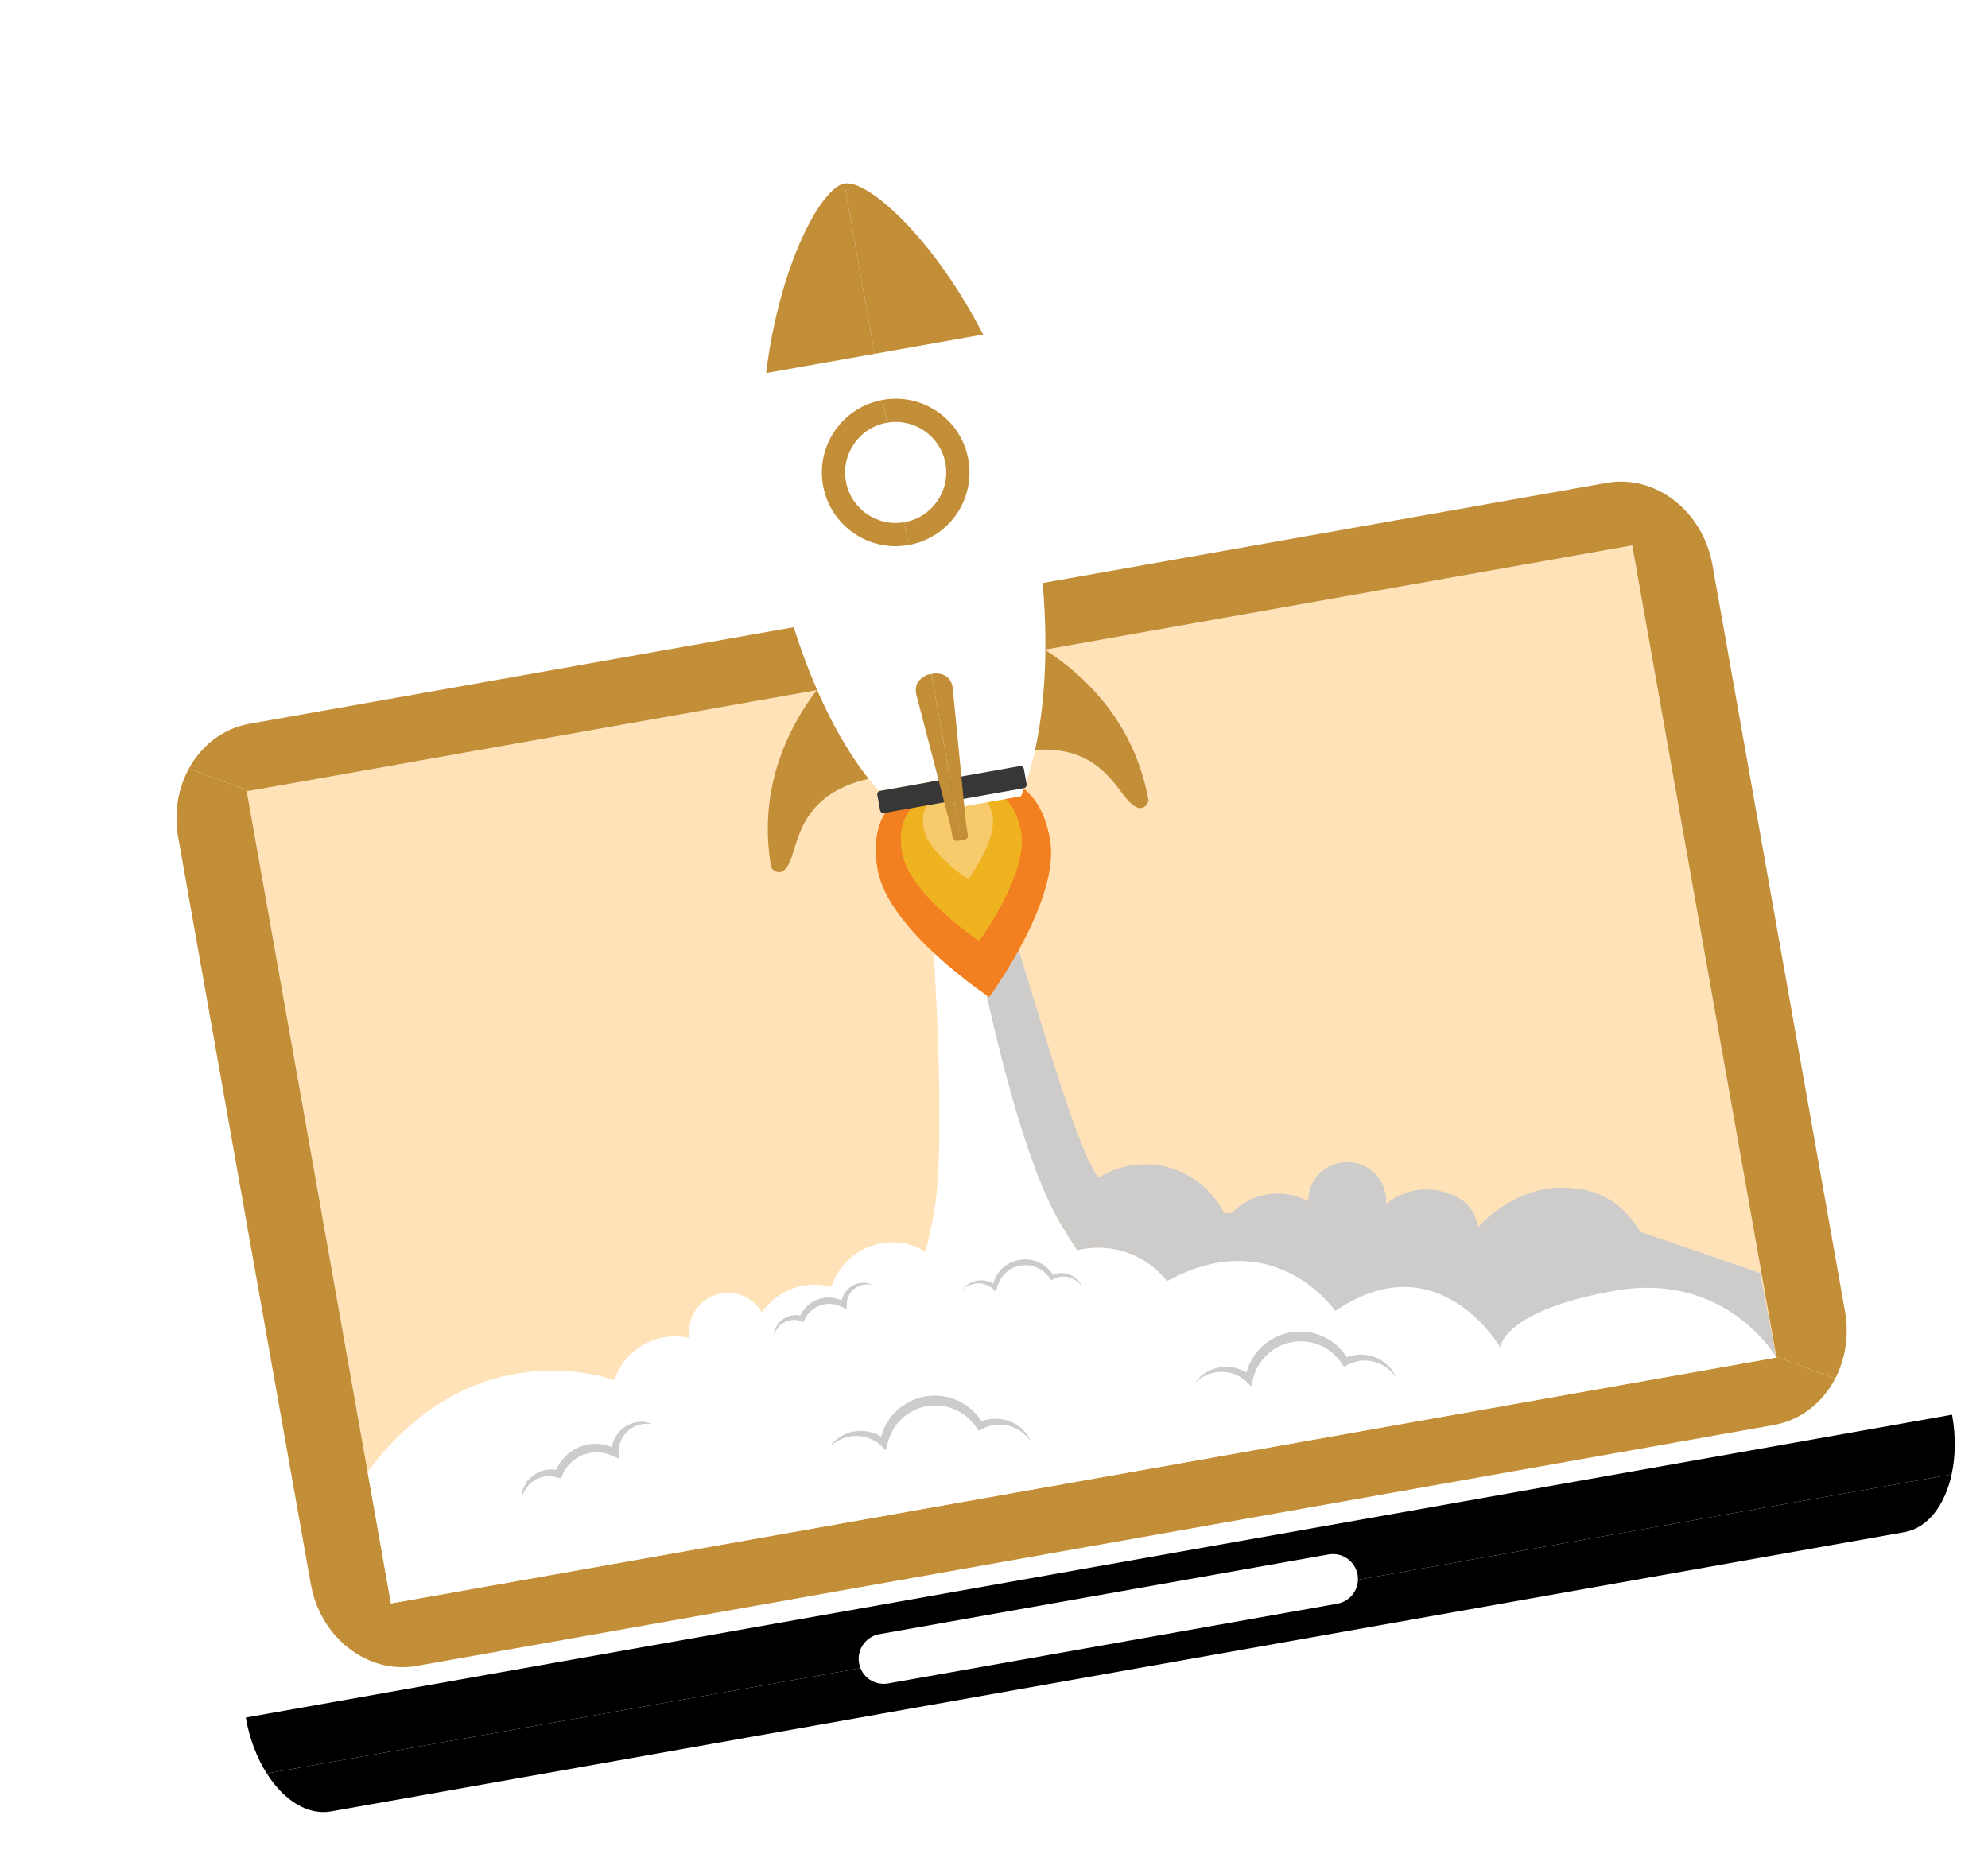 <svg width="260" height="242" viewBox="0 0 260 242" fill="none" xmlns="http://www.w3.org/2000/svg">
<g clip-path="url(#clip0)" filter="url(#filter0_d)">
<path d="M255.316 181.145C255.311 181.118 255.303 181.089 255.298 181.062L32.147 220.681C32.151 220.708 32.156 220.737 32.161 220.765C32.651 223.524 33.622 226.002 34.889 227.998L255.243 188.875C255.747 186.565 255.806 183.905 255.316 181.145Z" fill="black"/>
<path d="M34.889 227.998C37.106 231.489 40.231 233.504 43.283 232.962L249.067 196.427C252.118 195.885 254.362 192.917 255.243 188.875L34.889 227.998Z" fill="black"/>
<path d="M32.27 99.516L39.159 138.321L44.286 167.2L51.131 205.751L232.334 173.58L228.302 150.865L225.69 136.154L213.473 67.344L32.27 99.516Z" fill="#FFE2B7"/>
<path d="M112.35 213.57C112.666 215.351 114.367 216.535 116.15 216.219L174.893 205.789C176.678 205.472 177.867 203.775 177.551 201.994C177.235 200.214 175.533 199.026 173.748 199.343L115.005 209.772C113.223 210.089 112.034 211.791 112.35 213.57Z" fill="white"/>
<path d="M118.884 79.725C119.2 81.506 120.901 82.693 122.687 82.376C124.466 82.06 125.656 80.359 125.34 78.579C125.024 76.799 123.322 75.612 121.542 75.928C119.757 76.246 118.568 77.945 118.884 79.725Z" fill="#BEBBBB"/>
<path d="M213.473 67.345L232.316 173.478L240.018 176.332C241.338 173.796 241.861 170.723 241.301 167.567L223.962 69.904C222.707 62.839 216.509 58.035 210.117 59.17L32.609 90.685C29.154 91.298 26.351 93.52 24.701 96.547L32.571 99.463L213.473 67.345Z" fill="#c28e37"/>
<path d="M232.316 173.478L232.334 173.58L51.131 205.751L32.27 99.516L32.57 99.463L24.701 96.547C23.296 99.123 22.726 102.282 23.303 105.531L40.642 203.194C41.896 210.254 48.094 215.061 54.489 213.926L231.997 182.41C235.531 181.783 238.384 179.469 240.017 176.333L232.316 173.478Z" fill="#c28e37"/>
<path d="M187.547 155.145L193.338 156.485C193.338 156.485 197.577 151.59 203.758 151.38C208.847 151.207 212.069 153.158 214.555 157.152L230.195 162.542L232.268 173.528L161.815 183.67L141.809 172.73L150.497 159.948L187.547 155.145Z" fill="#CDCCCB"/>
<path d="M138.829 156.325C139.477 157.398 140.159 158.483 140.876 159.569L140.884 159.567C141.021 159.534 141.16 159.502 141.299 159.473C141.455 159.44 141.612 159.409 141.77 159.383C141.971 159.35 142.172 159.323 142.371 159.301C142.438 159.294 142.504 159.29 142.571 159.284C142.705 159.271 142.837 159.258 142.97 159.251C143.05 159.246 143.129 159.246 143.21 159.242C143.328 159.238 143.446 159.232 143.565 159.232C143.649 159.231 143.734 159.234 143.819 159.235C143.931 159.236 144.043 159.238 144.154 159.243C144.242 159.247 144.328 159.254 144.416 159.259C144.523 159.267 144.631 159.274 144.738 159.284C144.826 159.292 144.914 159.303 145.002 159.314C145.107 159.327 145.211 159.339 145.315 159.354C145.403 159.368 145.491 159.383 145.58 159.399C145.681 159.416 145.783 159.433 145.884 159.454C145.972 159.471 146.06 159.491 146.149 159.511C146.247 159.533 146.346 159.556 146.444 159.581C146.532 159.603 146.62 159.626 146.708 159.651C146.804 159.678 146.9 159.705 146.996 159.735C147.082 159.762 147.169 159.79 147.255 159.819C147.35 159.85 147.443 159.883 147.537 159.917C147.623 159.947 147.707 159.979 147.791 160.012C147.885 160.048 147.977 160.086 148.069 160.125C148.152 160.16 148.234 160.195 148.316 160.231C148.408 160.272 148.499 160.315 148.589 160.358C148.669 160.396 148.749 160.435 148.828 160.475C148.919 160.521 149.008 160.568 149.097 160.617C149.174 160.658 149.25 160.699 149.325 160.743C149.416 160.794 149.505 160.848 149.594 160.902C149.666 160.946 149.738 160.989 149.809 161.034C149.9 161.092 149.989 161.153 150.079 161.214C150.145 161.259 150.211 161.302 150.276 161.348C150.37 161.415 150.461 161.484 150.553 161.553C150.6 161.588 150.648 161.621 150.694 161.657C150.706 161.667 150.718 161.677 150.731 161.686C150.799 161.741 150.866 161.797 150.933 161.852C151.005 161.91 151.076 161.969 151.147 162.029C151.211 162.085 151.274 162.143 151.338 162.2C151.408 162.263 151.479 162.326 151.547 162.392C151.609 162.45 151.668 162.509 151.729 162.569C151.796 162.636 151.864 162.703 151.93 162.772C151.988 162.833 152.045 162.895 152.102 162.957C152.167 163.028 152.232 163.099 152.296 163.171C152.35 163.235 152.404 163.299 152.458 163.363C152.521 163.437 152.582 163.512 152.642 163.588C152.671 163.624 152.698 163.66 152.726 163.696L193.338 156.486C193.338 156.486 193.056 154.707 191.63 153.299C191.574 153.258 191.512 153.211 191.468 153.18C191.428 153.152 191.393 153.124 191.353 153.096C191.239 153.016 191.125 152.942 191.007 152.869C190.992 152.859 190.978 152.849 190.962 152.839C190.827 152.756 190.69 152.677 190.551 152.602C190.523 152.587 190.493 152.574 190.465 152.558C190.356 152.501 190.245 152.445 190.134 152.393C190.084 152.369 190.034 152.348 189.983 152.326C189.892 152.286 189.8 152.245 189.708 152.207C189.649 152.184 189.59 152.162 189.53 152.14C189.444 152.107 189.359 152.075 189.272 152.046C189.208 152.025 189.144 152.005 189.08 151.984C188.997 151.958 188.912 151.933 188.828 151.909C188.762 151.891 188.694 151.874 188.627 151.857C188.545 151.836 188.462 151.816 188.378 151.797C188.309 151.782 188.24 151.768 188.17 151.754C188.088 151.738 188.005 151.723 187.922 151.709C187.851 151.698 187.781 151.687 187.71 151.677C187.627 151.666 187.545 151.657 187.461 151.648C187.39 151.64 187.319 151.632 187.247 151.627C187.163 151.62 187.078 151.615 186.994 151.611C186.901 151.612 186.813 151.609 186.729 151.601C186.659 151.6 186.59 151.6 186.52 151.6C186.452 151.601 186.385 151.6 186.317 151.602C186.223 151.605 186.128 151.611 186.034 151.618C185.973 151.621 185.912 151.623 185.851 151.629C185.73 151.639 185.61 151.654 185.489 151.67C185.455 151.674 185.42 151.677 185.386 151.681C185.232 151.704 185.079 151.73 184.926 151.761C184.76 151.794 184.595 151.832 184.43 151.876C183.583 152.102 182.758 152.465 181.984 152.973C181.734 153.138 181.497 153.314 181.27 153.5C181.353 152.413 181.095 151.291 180.448 150.31C180.359 150.175 180.263 150.046 180.164 149.922C180.133 149.884 180.1 149.848 180.068 149.81C179.996 149.726 179.923 149.644 179.847 149.566C179.808 149.526 179.77 149.487 179.73 149.449C179.655 149.376 179.577 149.306 179.497 149.238C179.457 149.204 179.418 149.17 179.378 149.137C179.278 149.057 179.176 148.982 179.072 148.911C179.051 148.897 179.032 148.881 179.011 148.866C178.885 148.783 178.757 148.708 178.626 148.637C178.585 148.615 178.544 148.595 178.503 148.575C178.409 148.527 178.315 148.482 178.218 148.44C178.168 148.419 178.118 148.398 178.068 148.378C177.974 148.341 177.879 148.307 177.784 148.276C177.736 148.26 177.687 148.243 177.639 148.229C177.517 148.193 177.392 148.161 177.268 148.134C177.247 148.13 177.227 148.123 177.206 148.119C177.061 148.09 176.915 148.068 176.768 148.051C176.722 148.046 176.676 148.043 176.631 148.039C176.526 148.03 176.421 148.023 176.316 148.02C176.263 148.019 176.211 148.018 176.158 148.019C176.054 148.019 175.95 148.023 175.847 148.03C175.799 148.033 175.751 148.035 175.703 148.039C175.563 148.053 175.423 148.071 175.284 148.096C175.274 148.098 175.264 148.098 175.254 148.1C175.105 148.128 174.958 148.164 174.811 148.205C174.766 148.217 174.722 148.232 174.678 148.246C174.574 148.278 174.471 148.313 174.368 148.352C174.318 148.371 174.269 148.391 174.219 148.412C174.119 148.454 174.019 148.5 173.92 148.549C173.876 148.571 173.832 148.592 173.789 148.615C173.649 148.689 173.512 148.769 173.376 148.857C173.363 148.866 173.351 148.876 173.338 148.884C173.241 148.949 173.147 149.017 173.056 149.088C173.025 149.112 172.995 149.137 172.964 149.162C172.894 149.219 172.825 149.278 172.758 149.339C172.729 149.365 172.698 149.392 172.669 149.419C172.598 149.487 172.529 149.556 172.463 149.626C172.444 149.647 172.423 149.667 172.404 149.688C172.321 149.779 172.243 149.872 172.167 149.967C172.147 149.994 172.127 150.021 172.107 150.049C172.051 150.123 171.996 150.199 171.944 150.277C171.921 150.311 171.9 150.346 171.877 150.38C171.828 150.457 171.783 150.535 171.737 150.613C171.721 150.644 171.703 150.673 171.687 150.704C171.628 150.813 171.573 150.924 171.523 151.036C171.518 151.048 171.513 151.059 171.509 151.07C171.464 151.172 171.424 151.276 171.385 151.38C171.373 151.414 171.363 151.448 171.351 151.482C171.322 151.569 171.294 151.656 171.27 151.745C171.26 151.778 171.251 151.812 171.242 151.845C171.213 151.962 171.186 152.08 171.163 152.199C171.163 152.2 171.163 152.202 171.162 152.203C171.14 152.326 171.123 152.45 171.109 152.575C171.106 152.605 171.104 152.636 171.101 152.666C171.093 152.762 171.087 152.858 171.084 152.953C171.082 153.016 171.079 153.079 171.079 153.142C168.46 151.727 165.166 151.759 162.505 153.511C161.983 153.855 161.514 154.248 161.096 154.679L160.096 154.719C159.887 154.295 159.652 153.877 159.384 153.472C159.284 153.321 159.181 153.173 159.076 153.028C159.043 152.983 159.009 152.94 158.976 152.895C158.901 152.796 158.826 152.697 158.749 152.601C158.709 152.552 158.669 152.503 158.628 152.455C158.553 152.363 158.477 152.274 158.398 152.186C158.358 152.14 158.318 152.094 158.277 152.049C158.19 151.954 158.102 151.862 158.014 151.771C157.98 151.737 157.948 151.702 157.914 151.668C157.79 151.544 157.664 151.422 157.535 151.305C157.524 151.295 157.514 151.287 157.503 151.277C157.385 151.17 157.265 151.067 157.144 150.965C157.102 150.931 157.06 150.898 157.019 150.864C156.939 150.8 156.859 150.737 156.777 150.675C156.576 150.52 156.37 150.372 156.16 150.232C156.121 150.206 156.08 150.182 156.04 150.156C155.85 150.033 155.656 149.915 155.459 149.804C155.419 149.782 155.379 149.757 155.338 149.735C155.119 149.614 154.895 149.502 154.669 149.397C154.617 149.372 154.563 149.349 154.51 149.325C154.287 149.225 154.062 149.13 153.834 149.044C153.821 149.039 153.808 149.033 153.795 149.029C153.557 148.941 153.315 148.863 153.072 148.791C153.017 148.775 152.961 148.758 152.905 148.743C152.664 148.675 152.42 148.613 152.175 148.562C152.14 148.554 152.105 148.548 152.071 148.541C151.845 148.495 151.619 148.457 151.39 148.425C151.341 148.418 151.293 148.41 151.244 148.404C150.995 148.372 150.746 148.349 150.496 148.334C150.444 148.33 150.393 148.329 150.342 148.326C150.106 148.314 149.869 148.309 149.631 148.312C149.605 148.313 149.579 148.312 149.552 148.312C149.298 148.317 149.042 148.333 148.787 148.355C148.731 148.36 148.676 148.365 148.62 148.371C148.364 148.397 148.108 148.43 147.853 148.473C147.835 148.476 147.817 148.481 147.8 148.484C147.557 148.526 147.315 148.578 147.074 148.637C147.023 148.649 146.972 148.661 146.921 148.674C146.672 148.739 146.424 148.811 146.177 148.892C146.133 148.907 146.09 148.923 146.046 148.938C145.821 149.015 145.597 149.1 145.375 149.193C145.338 149.208 145.302 149.222 145.266 149.237C145.025 149.341 144.786 149.454 144.55 149.575C144.498 149.602 144.447 149.629 144.395 149.657C144.155 149.785 143.916 149.918 143.683 150.065C140.688 146.432 134.672 124.366 132.248 117.212L126.201 119.258C126.6 120.535 132.463 145.776 138.829 156.325Z" fill="#CDCCCB"/>
<path d="M152.642 163.587C152.582 163.511 152.52 163.436 152.458 163.361C152.404 163.297 152.35 163.233 152.295 163.17C152.232 163.098 152.167 163.027 152.102 162.956C152.045 162.894 151.988 162.831 151.929 162.771C151.864 162.702 151.796 162.635 151.728 162.568C151.668 162.508 151.609 162.449 151.547 162.391C151.478 162.325 151.408 162.263 151.338 162.199C151.274 162.142 151.211 162.084 151.146 162.028C151.076 161.968 151.005 161.909 150.933 161.851C150.865 161.796 150.798 161.739 150.73 161.685C150.671 161.64 150.612 161.596 150.553 161.551C150.461 161.483 150.369 161.414 150.276 161.347C150.211 161.301 150.145 161.257 150.078 161.213C149.988 161.152 149.9 161.091 149.808 161.033C149.737 160.988 149.666 160.944 149.594 160.901C149.505 160.847 149.416 160.793 149.325 160.742C149.25 160.699 149.174 160.658 149.097 160.616C149.008 160.567 148.918 160.52 148.828 160.473C148.749 160.433 148.669 160.395 148.589 160.357C148.499 160.313 148.408 160.271 148.316 160.23C148.234 160.193 148.152 160.158 148.069 160.124C147.977 160.085 147.885 160.048 147.791 160.011C147.707 159.979 147.622 159.947 147.537 159.916C147.443 159.882 147.35 159.849 147.255 159.818C147.168 159.789 147.082 159.761 146.995 159.734C146.9 159.705 146.804 159.677 146.707 159.65C146.62 159.626 146.532 159.602 146.444 159.58C146.346 159.555 146.247 159.532 146.148 159.51C146.061 159.49 145.972 159.47 145.883 159.453C145.783 159.432 145.681 159.415 145.58 159.397C145.491 159.382 145.403 159.367 145.314 159.353C145.211 159.338 145.106 159.326 145.002 159.313C144.914 159.303 144.826 159.291 144.738 159.282C144.631 159.272 144.523 159.266 144.415 159.258C144.328 159.253 144.241 159.245 144.154 159.242C144.043 159.237 143.93 159.236 143.819 159.234C143.734 159.233 143.649 159.23 143.564 159.231C143.446 159.232 143.328 159.237 143.209 159.241C143.129 159.244 143.05 159.245 142.969 159.249C142.838 159.257 142.704 159.27 142.571 159.283C142.504 159.289 142.438 159.293 142.371 159.3C142.171 159.322 141.971 159.349 141.77 159.382C141.612 159.408 141.454 159.44 141.299 159.471C141.159 159.501 141.021 159.533 140.884 159.566L140.876 159.568C140.159 158.482 139.477 157.398 138.829 156.323C132.463 145.775 127.701 119.419 127.303 118.141L132.877 116.961L122.026 119.258C122.026 119.258 123.799 145.106 122.204 154.297C121.887 156.129 121.504 157.966 121.039 159.74C117.462 157.561 112.738 158.365 110.106 161.748C109.483 162.549 109.03 163.427 108.739 164.339C105.581 163.477 102.074 164.524 99.939 167.267C99.835 167.401 99.737 167.538 99.642 167.676C99.322 167.117 98.89 166.609 98.35 166.189C96.123 164.461 92.915 164.863 91.183 167.088C90.276 168.253 89.96 169.688 90.18 171.038C87.099 170.314 83.739 171.378 81.668 174.039C81.065 174.814 80.62 175.664 80.329 176.547L152.725 163.693C152.698 163.659 152.67 163.623 152.642 163.587Z" fill="white"/>
<path d="M114.086 164.078C113.975 164.063 113.866 164.036 113.757 164.027C113.646 164.021 113.542 164.006 113.432 164.011L113.271 164.013L113.111 164.031C113.005 164.038 112.902 164.066 112.798 164.084C112.695 164.106 112.595 164.141 112.497 164.171C112.4 164.214 112.301 164.243 112.211 164.295C112.119 164.342 112.028 164.389 111.944 164.446C111.855 164.496 111.776 164.562 111.696 164.623C111.615 164.684 111.547 164.759 111.473 164.826C111.409 164.904 111.335 164.972 111.28 165.055C111.221 165.135 111.159 165.212 111.112 165.299C111.087 165.342 111.059 165.382 111.037 165.426L110.974 165.559C110.927 165.646 110.904 165.742 110.868 165.833L110.856 165.867L110.855 165.869C110.857 165.864 110.85 165.884 110.86 165.856L110.859 165.858L110.858 165.863L110.856 165.873L110.85 165.893L110.83 165.973C110.818 166.024 110.796 166.087 110.794 166.127C110.781 166.216 110.764 166.303 110.758 166.402C110.745 166.497 110.753 166.594 110.749 166.689L110.731 167.262L110.186 167.008C110.074 166.955 109.966 166.897 109.853 166.848L109.681 166.783L109.595 166.75L109.574 166.741L109.571 166.74C109.555 166.735 109.593 166.747 109.588 166.745L109.586 166.745L109.58 166.743L109.568 166.74L109.519 166.726L109.321 166.671L109.223 166.644L109.137 166.631C109.023 166.612 108.915 166.585 108.789 166.58L108.608 166.565C108.546 166.562 108.486 166.566 108.425 166.566C108.364 166.568 108.303 166.564 108.243 166.569L108.061 166.587C107.939 166.593 107.821 166.625 107.701 166.646C107.581 166.667 107.467 166.712 107.349 166.74C107.234 166.782 107.121 166.825 107.008 166.872C106.901 166.93 106.786 166.974 106.684 167.04C106.58 167.105 106.472 167.162 106.377 167.239L106.229 167.347C106.183 167.386 106.138 167.427 106.092 167.468C105.998 167.546 105.914 167.635 105.831 167.725C105.742 167.81 105.675 167.913 105.597 168.008C105.521 168.104 105.462 168.213 105.391 168.315C105.33 168.421 105.277 168.533 105.218 168.643L105.058 168.939L104.767 168.845C104.683 168.817 104.6 168.782 104.513 168.761C104.428 168.733 104.34 168.718 104.252 168.699C104.162 168.689 104.073 168.672 103.982 168.67C103.891 168.662 103.801 168.667 103.71 168.668C103.619 168.677 103.527 168.681 103.437 168.698C103.346 168.709 103.257 168.732 103.167 168.751C103.079 168.778 102.988 168.8 102.902 168.837C102.814 168.867 102.731 168.91 102.646 168.949C102.565 168.996 102.48 169.038 102.404 169.093C102.322 169.142 102.248 169.201 102.171 169.259C102.133 169.288 102.099 169.322 102.062 169.353L101.99 169.387L101.965 169.379L101.965 169.38C101.968 169.376 101.957 169.39 101.972 169.371L101.971 169.373L101.985 169.39L101.981 169.411L101.96 169.444L101.758 169.675C101.693 169.751 101.65 169.831 101.592 169.911C101.566 169.951 101.535 169.989 101.512 170.033L101.446 170.166C101.407 170.258 101.346 170.343 101.32 170.441L101.219 170.73C101.227 170.629 101.236 170.526 101.247 170.422C101.251 170.316 101.287 170.218 101.31 170.116L101.35 169.962C101.366 169.911 101.391 169.863 101.411 169.813C101.455 169.715 101.494 169.606 101.545 169.516L101.709 169.256L101.73 169.223L101.74 169.207L101.742 169.203L101.723 169.185L101.711 169.157L101.718 169.149L101.789 169.102C101.824 169.061 101.867 169.024 101.904 168.984C101.978 168.905 102.058 168.827 102.141 168.756C102.222 168.681 102.315 168.62 102.404 168.553C102.497 168.494 102.59 168.432 102.69 168.382C102.787 168.325 102.891 168.284 102.994 168.237C103.099 168.2 103.204 168.158 103.314 168.131C103.423 168.099 103.535 168.083 103.646 168.063C103.758 168.05 103.871 168.034 103.986 168.033C104.1 168.025 104.214 168.034 104.328 168.038C104.441 168.051 104.556 168.06 104.668 168.084C104.782 168.101 104.892 168.135 105.004 168.166L104.552 168.368C104.612 168.232 104.668 168.092 104.735 167.958C104.81 167.829 104.875 167.691 104.962 167.569C105.051 167.448 105.13 167.318 105.232 167.207C105.33 167.093 105.427 166.976 105.541 166.876C105.596 166.825 105.65 166.772 105.707 166.722L105.885 166.582C106.001 166.484 106.133 166.408 106.26 166.325C106.387 166.242 106.527 166.183 106.661 166.112C106.799 166.051 106.94 165.996 107.083 165.944C107.228 165.904 107.372 165.852 107.522 165.826C107.671 165.8 107.819 165.765 107.971 165.757L108.198 165.737C108.274 165.733 108.349 165.736 108.425 165.736C108.501 165.738 108.577 165.737 108.653 165.742L108.878 165.767C109.026 165.778 109.184 165.817 109.339 165.85L109.454 165.876L109.552 165.908L109.747 165.972L109.796 165.988L109.838 166.003L109.864 166.014L109.968 166.059L110.175 166.15C110.31 166.215 110.437 166.296 110.567 166.368L110.005 166.688C110.015 166.562 110.017 166.437 110.041 166.314C110.056 166.192 110.087 166.064 110.123 165.936C110.14 165.868 110.16 165.827 110.178 165.771L110.206 165.693L110.225 165.64L110.245 165.597C110.299 165.486 110.343 165.371 110.41 165.266L110.505 165.108C110.538 165.056 110.577 165.008 110.613 164.959C110.682 164.857 110.766 164.767 110.849 164.678C110.931 164.587 111.03 164.513 111.118 164.432C111.217 164.362 111.312 164.286 111.416 164.225C111.52 164.164 111.622 164.102 111.733 164.056C111.788 164.032 111.841 164.004 111.897 163.983L112.067 163.927C112.178 163.886 112.298 163.87 112.411 163.841C112.527 163.826 112.643 163.806 112.76 163.801C112.877 163.798 112.992 163.793 113.108 163.807L113.279 163.824L113.449 163.856C113.561 163.871 113.671 163.915 113.779 163.947C113.885 163.983 113.984 164.034 114.086 164.078Z" fill="#CDCCCB"/>
<path d="M141.528 164.328L141.356 164.096C141.294 164.023 141.229 163.954 141.167 163.884C141.1 163.819 141.029 163.756 140.962 163.692C140.89 163.632 140.814 163.577 140.741 163.521C140.664 163.469 140.583 163.423 140.506 163.373C140.425 163.328 140.342 163.289 140.261 163.247L140.007 163.147L139.746 163.071L139.481 163.021L139.214 162.995C139.125 162.995 139.036 162.993 138.948 162.995C138.86 163.004 138.771 163.009 138.684 163.021C138.598 163.038 138.511 163.052 138.426 163.071C138.342 163.098 138.257 163.118 138.174 163.145L137.931 163.241L137.699 163.359L137.473 163.475L137.313 163.249L137.149 163.018C137.09 162.944 137.028 162.873 136.968 162.801C136.84 162.663 136.709 162.528 136.565 162.408L136.512 162.362L136.511 162.348L136.513 162.338L136.511 162.337C136.516 162.341 136.491 162.332 136.517 162.353L136.499 162.346L136.466 162.325L136.342 162.235C136.26 162.177 136.174 162.109 136.1 162.071L135.87 161.936L135.616 161.818C135.534 161.775 135.443 161.751 135.356 161.719C135.269 161.687 135.182 161.654 135.091 161.635C135.001 161.614 134.912 161.586 134.821 161.57L134.546 161.529C134.454 161.515 134.361 161.516 134.269 161.508C134.176 161.498 134.084 161.501 133.992 161.506C133.806 161.504 133.623 161.536 133.439 161.559C133.259 161.601 133.076 161.634 132.902 161.698L132.77 161.741L132.643 161.796C132.559 161.835 132.47 161.864 132.39 161.911L132.146 162.044C132.067 162.091 131.992 162.147 131.915 162.198C131.836 162.247 131.766 162.308 131.695 162.368C131.626 162.43 131.547 162.481 131.485 162.551L131.289 162.75L131.277 162.763L131.273 162.766L131.272 162.767C131.264 162.775 131.28 162.757 131.278 162.759L131.272 162.766L131.247 162.796L131.198 162.855L131.101 162.972C131.05 163.046 130.995 163.113 130.944 163.19C130.896 163.27 130.839 163.345 130.797 163.429C130.751 163.511 130.705 163.592 130.667 163.678C130.625 163.763 130.589 163.849 130.555 163.937C130.483 164.111 130.432 164.293 130.385 164.476L130.254 164.991L129.898 164.643L129.874 164.619L129.882 164.594L129.896 164.574L129.895 164.573C129.922 164.594 129.902 164.579 129.908 164.583L129.904 164.58L129.875 164.587L129.812 164.55L129.696 164.462C129.657 164.427 129.621 164.408 129.587 164.385L129.482 164.316C129.415 164.266 129.329 164.231 129.253 164.187C129.177 164.141 129.092 164.113 129.011 164.075C128.93 164.037 128.842 164.017 128.757 163.986C128.672 163.958 128.582 163.945 128.494 163.924C128.405 163.905 128.315 163.9 128.225 163.887C128.135 163.878 128.043 163.881 127.952 163.875C127.86 163.876 127.769 163.884 127.676 163.888C127.585 163.899 127.494 163.915 127.402 163.928L127.131 163.997L126.865 164.089L126.608 164.209L126.361 164.354L126.125 164.521L125.904 164.712L126.085 164.479L126.291 164.264C126.365 164.198 126.444 164.137 126.521 164.072C126.603 164.015 126.687 163.96 126.772 163.903C126.86 163.854 126.95 163.806 127.041 163.76L127.325 163.647C127.423 163.618 127.522 163.588 127.622 163.562C127.723 163.543 127.824 163.521 127.927 163.507C128.03 163.498 128.134 163.485 128.238 163.484C128.342 163.488 128.447 163.484 128.551 163.494C128.654 163.508 128.76 163.513 128.863 163.535C128.965 163.559 129.071 163.574 129.171 163.607C129.271 163.642 129.375 163.665 129.471 163.71C129.568 163.756 129.666 163.79 129.762 163.849L129.906 163.932C129.954 163.961 130.004 163.989 130.04 164.017L130.159 164.102L130.218 164.144L130.233 164.155L130.237 164.158L130.253 164.172L130.261 164.178L130.29 164.202L129.804 164.369C129.841 164.154 129.885 163.938 129.953 163.728C129.985 163.623 130.021 163.518 130.066 163.417C130.105 163.314 130.154 163.214 130.202 163.115C130.248 163.014 130.308 162.921 130.362 162.824C130.418 162.727 130.487 162.632 130.551 162.536L130.634 162.406L130.67 162.337L130.694 162.307L130.7 162.299L130.725 162.29L130.744 162.279L130.972 162.036C131.044 161.95 131.135 161.884 131.217 161.809C131.3 161.735 131.384 161.661 131.478 161.599C131.569 161.536 131.658 161.467 131.753 161.408L132.043 161.241C132.14 161.184 132.246 161.147 132.347 161.099L132.501 161.032L132.66 160.979C132.87 160.901 133.089 160.856 133.307 160.808C133.529 160.78 133.751 160.745 133.974 160.748C134.086 160.744 134.197 160.742 134.309 160.753C134.42 160.763 134.532 160.764 134.643 160.783L134.972 160.84C135.082 160.863 135.188 160.897 135.296 160.925C135.404 160.951 135.508 160.992 135.612 161.033C135.715 161.075 135.821 161.109 135.918 161.165L136.215 161.317L136.506 161.505C136.609 161.568 136.679 161.633 136.76 161.697L136.879 161.794L136.909 161.818L136.924 161.831L136.939 161.843L136.941 161.845L136.944 161.849L136.952 161.856L137.011 161.914C137.173 162.064 137.32 162.229 137.455 162.403C137.519 162.492 137.585 162.581 137.646 162.672L137.816 162.954L137.43 162.844L137.721 162.722C137.82 162.689 137.922 162.66 138.022 162.629C138.123 162.605 138.227 162.586 138.329 162.567C138.433 162.554 138.537 162.548 138.641 162.539C138.744 162.536 138.849 162.54 138.952 162.541C139.055 162.549 139.158 162.562 139.26 162.573C139.361 162.591 139.462 162.614 139.562 162.635C139.661 162.663 139.758 162.695 139.854 162.727L140.134 162.849C140.223 162.899 140.312 162.946 140.399 162.997C140.482 163.055 140.566 163.11 140.646 163.169C140.723 163.234 140.8 163.298 140.873 163.366C140.941 163.439 141.011 163.508 141.076 163.583C141.136 163.662 141.199 163.737 141.255 163.817C141.307 163.902 141.359 163.984 141.407 164.068L141.528 164.328Z" fill="#CDCCCB"/>
<path d="M85.081 175.112L80.33 176.549C80.33 176.549 62.15 169.579 48.08 188.543L51.131 205.751L232.328 173.581C232.328 173.581 225.824 162.25 211.183 164.85C196.542 167.449 196.209 172.241 196.209 172.241C196.209 172.241 188.107 158.299 174.637 167.494C174.637 167.494 166.656 155.897 152.642 163.588C152.642 163.587 90.211 170.652 85.081 175.112Z" fill="white"/>
<path d="M85.341 182.311C85.19 182.297 85.04 182.266 84.89 182.259C84.74 182.257 84.597 182.243 84.448 182.256L84.228 182.267L84.012 182.299C83.868 182.315 83.729 182.359 83.59 182.39C83.451 182.424 83.317 182.478 83.183 182.524C83.055 182.587 82.922 182.632 82.802 182.708C82.68 182.777 82.559 182.845 82.447 182.928C82.329 183.001 82.225 183.094 82.12 183.182C82.013 183.269 81.924 183.375 81.827 183.469C81.744 183.579 81.649 183.676 81.577 183.791C81.502 183.903 81.422 184.011 81.362 184.132C81.331 184.191 81.295 184.248 81.267 184.309L81.189 184.493C81.13 184.613 81.103 184.746 81.059 184.87L81.044 184.917L81.044 184.92C81.046 184.912 81.038 184.94 81.049 184.903L81.048 184.905L81.047 184.911L81.044 184.925L81.038 184.953L81.014 185.063C81.001 185.133 80.975 185.219 80.974 185.274C80.961 185.396 80.943 185.515 80.941 185.649C80.928 185.779 80.944 185.91 80.944 186.04L80.951 186.82L80.197 186.505C80.042 186.44 79.891 186.366 79.735 186.306L79.497 186.226L79.379 186.185L79.35 186.176L79.346 186.174C79.323 186.168 79.375 186.182 79.369 186.181L79.367 186.18L79.358 186.179L79.341 186.175L79.273 186.159L79.001 186.095L78.866 186.063L78.749 186.049C78.592 186.031 78.444 186 78.273 186L78.025 185.989C77.941 185.988 77.859 185.998 77.776 186.001C77.694 186.007 77.611 186.004 77.528 186.014L77.283 186.049C77.118 186.064 76.959 186.114 76.797 186.149C76.635 186.184 76.482 186.251 76.323 186.297C76.17 186.359 76.017 186.424 75.868 186.494C75.725 186.578 75.572 186.645 75.436 186.741C75.299 186.833 75.155 186.917 75.03 187.027L74.835 187.182C74.773 187.237 74.716 187.297 74.656 187.355C74.532 187.466 74.423 187.591 74.314 187.718C74.198 187.838 74.112 187.982 74.011 188.116C73.913 188.251 73.839 188.401 73.749 188.543C73.671 188.691 73.606 188.846 73.532 188.998L73.33 189.41L72.929 189.297C72.813 189.264 72.699 189.222 72.58 189.197C72.462 189.164 72.341 189.149 72.221 189.127C72.099 189.118 71.976 189.101 71.853 189.103C71.73 189.096 71.607 189.109 71.483 189.114C71.36 189.131 71.236 189.141 71.115 189.171C70.992 189.191 70.872 189.227 70.75 189.258C70.632 189.299 70.51 189.335 70.395 189.389C70.276 189.434 70.166 189.498 70.052 189.555C69.945 189.623 69.832 189.685 69.731 189.765C69.622 189.835 69.524 189.92 69.424 190.003C69.374 190.044 69.329 190.092 69.281 190.137L69.184 190.186L69.15 190.177L69.15 190.178C69.154 190.172 69.139 190.192 69.158 190.166L69.156 190.169L69.177 190.192L69.173 190.22L69.146 190.266L68.884 190.591C68.8 190.697 68.745 190.809 68.671 190.92C68.637 190.976 68.598 191.03 68.568 191.091L68.487 191.276C68.438 191.402 68.36 191.521 68.331 191.656L68.209 192.055C68.214 191.916 68.221 191.776 68.23 191.634C68.23 191.49 68.273 191.355 68.299 191.213L68.346 191.002C68.365 190.933 68.395 190.866 68.42 190.797C68.474 190.662 68.522 190.512 68.587 190.386L68.795 190.024L68.821 189.979L68.834 189.956L68.837 189.95L68.809 189.927L68.792 189.89L68.8 189.879L68.895 189.81C68.94 189.752 68.996 189.7 69.044 189.644C69.141 189.532 69.245 189.422 69.354 189.321C69.46 189.214 69.584 189.127 69.701 189.03C69.824 188.945 69.948 188.854 70.08 188.781C70.209 188.7 70.349 188.638 70.485 188.57C70.626 188.513 70.767 188.449 70.915 188.408C71.061 188.359 71.212 188.33 71.363 188.296C71.515 188.273 71.667 188.244 71.822 188.238C71.977 188.221 72.132 188.226 72.288 188.225C72.443 188.236 72.599 188.242 72.753 188.269C72.909 188.286 73.061 188.326 73.214 188.362L72.612 188.661C72.686 188.472 72.754 188.28 72.837 188.094C72.932 187.914 73.012 187.724 73.125 187.553C73.238 187.383 73.339 187.203 73.472 187.046C73.599 186.885 73.725 186.722 73.874 186.58C73.946 186.507 74.017 186.431 74.091 186.361L74.326 186.161C74.478 186.021 74.652 185.91 74.82 185.791C74.988 185.671 75.176 185.584 75.353 185.48C75.539 185.39 75.728 185.307 75.918 185.229C76.115 185.166 76.306 185.088 76.508 185.045C76.71 185.002 76.909 184.945 77.115 184.926L77.422 184.886C77.524 184.876 77.628 184.876 77.731 184.873C77.834 184.871 77.937 184.864 78.04 184.869L78.348 184.89C78.55 184.897 78.766 184.941 78.978 184.977L79.136 185.006L79.271 185.045L79.539 185.121L79.607 185.14L79.665 185.157L79.701 185.171L79.844 185.227L80.13 185.339C80.318 185.421 80.495 185.523 80.677 185.615L79.93 186.079C79.937 185.909 79.933 185.739 79.958 185.57C79.972 185.404 80.007 185.227 80.049 185.052C80.068 184.958 80.093 184.902 80.115 184.825L80.149 184.718L80.172 184.645L80.196 184.586C80.264 184.432 80.317 184.273 80.403 184.128L80.523 183.907C80.565 183.834 80.616 183.767 80.661 183.698C80.751 183.556 80.859 183.429 80.968 183.304C81.074 183.176 81.204 183.07 81.321 182.955C81.452 182.853 81.576 182.745 81.715 182.657C81.853 182.569 81.989 182.478 82.136 182.409C82.21 182.374 82.28 182.333 82.355 182.302L82.582 182.217C82.731 182.155 82.892 182.127 83.045 182.082C83.203 182.055 83.359 182.021 83.517 182.008C83.676 181.997 83.833 181.984 83.991 181.997L84.226 182.01L84.457 182.044C84.611 182.059 84.762 182.112 84.911 182.15C85.062 182.193 85.199 182.257 85.341 182.311Z" fill="#CDCCCB"/>
<path d="M134.839 184.606L134.549 184.214C134.444 184.091 134.335 183.976 134.23 183.858C134.117 183.748 133.998 183.641 133.885 183.534C133.763 183.433 133.635 183.341 133.512 183.246C133.382 183.158 133.246 183.081 133.116 182.998C132.98 182.923 132.84 182.856 132.704 182.786L132.276 182.616L131.837 182.49L131.391 182.405L130.941 182.361C130.79 182.362 130.641 182.357 130.492 182.362C130.343 182.377 130.195 182.385 130.048 182.405C129.902 182.434 129.756 182.458 129.613 182.491C129.472 182.535 129.328 182.569 129.189 182.613L128.78 182.775L128.389 182.974L128.008 183.168L127.739 182.79L127.462 182.399C127.363 182.275 127.258 182.155 127.158 182.032C126.941 181.8 126.721 181.574 126.478 181.371L126.389 181.294L126.388 181.271L126.392 181.254L126.389 181.251C126.398 181.258 126.355 181.244 126.399 181.28L126.368 181.267L126.313 181.232L126.104 181.081C125.967 180.982 125.822 180.868 125.696 180.804L125.308 180.577L124.881 180.379C124.743 180.306 124.589 180.266 124.444 180.211C124.296 180.157 124.15 180.102 123.997 180.071C123.844 180.035 123.695 179.988 123.541 179.961L123.078 179.892C122.924 179.869 122.767 179.871 122.612 179.858C122.456 179.842 122.3 179.847 122.145 179.855C121.832 179.852 121.524 179.906 121.214 179.944C120.911 180.014 120.603 180.07 120.311 180.179L120.087 180.25L119.873 180.343C119.732 180.409 119.582 180.458 119.447 180.536L119.036 180.76C118.903 180.84 118.778 180.934 118.647 181.02C118.514 181.102 118.395 181.204 118.277 181.306C118.16 181.411 118.027 181.497 117.923 181.615L117.592 181.949L117.571 181.97L117.566 181.976L117.563 181.979C117.551 181.993 117.577 181.961 117.574 181.966L117.563 181.978L117.522 182.028L117.44 182.127L117.275 182.325C117.189 182.449 117.098 182.563 117.011 182.692C116.93 182.827 116.834 182.953 116.763 183.094C116.687 183.232 116.609 183.369 116.545 183.514C116.474 183.656 116.415 183.802 116.356 183.949C116.236 184.242 116.149 184.549 116.07 184.858L115.851 185.725L115.251 185.14L115.209 185.099L115.224 185.057L115.246 185.022L115.245 185.021C115.289 185.055 115.256 185.03 115.266 185.037L115.259 185.032L115.211 185.045L115.104 184.982L114.908 184.833C114.843 184.775 114.782 184.742 114.724 184.704L114.548 184.588C114.436 184.504 114.291 184.444 114.163 184.37C114.035 184.292 113.891 184.246 113.755 184.181C113.618 184.117 113.471 184.084 113.328 184.032C113.184 183.984 113.033 183.964 112.885 183.927C112.736 183.895 112.584 183.887 112.432 183.864C112.28 183.849 112.126 183.855 111.971 183.845C111.817 183.846 111.663 183.86 111.508 183.866C111.354 183.885 111.201 183.912 111.045 183.934L110.589 184.048L110.142 184.204L109.707 184.405L109.292 184.649L108.895 184.931L108.522 185.253L108.826 184.86L109.173 184.498C109.299 184.387 109.431 184.284 109.561 184.175C109.699 184.077 109.842 183.986 109.984 183.891C110.133 183.808 110.284 183.728 110.437 183.649L110.916 183.459C111.081 183.411 111.246 183.36 111.415 183.316C111.585 183.286 111.756 183.247 111.929 183.223C112.102 183.208 112.277 183.188 112.452 183.186C112.627 183.191 112.804 183.184 112.979 183.202C113.153 183.225 113.332 183.234 113.505 183.271C113.677 183.312 113.855 183.336 114.024 183.393C114.191 183.45 114.368 183.491 114.53 183.566C114.693 183.644 114.857 183.701 115.019 183.799L115.262 183.94C115.344 183.987 115.426 184.036 115.488 184.083L115.688 184.226L115.788 184.297L115.813 184.315L115.82 184.319L115.848 184.342L115.861 184.352L115.91 184.394L115.091 184.675C115.153 184.312 115.228 183.948 115.343 183.595C115.396 183.417 115.458 183.242 115.532 183.071C115.598 182.897 115.68 182.73 115.762 182.562C115.839 182.392 115.941 182.235 116.031 182.071C116.126 181.909 116.242 181.748 116.35 181.588L116.489 181.369L116.55 181.252L116.59 181.201L116.599 181.189L116.641 181.174L116.674 181.155L117.057 180.744C117.179 180.601 117.332 180.489 117.47 180.362C117.61 180.237 117.752 180.113 117.909 180.009C118.062 179.901 118.212 179.787 118.371 179.686L118.861 179.405C119.023 179.309 119.202 179.246 119.372 179.166L119.631 179.053L119.899 178.964C120.253 178.833 120.621 178.756 120.989 178.676C121.363 178.628 121.735 178.571 122.113 178.574C122.301 178.567 122.489 178.564 122.676 178.583C122.864 178.599 123.053 178.602 123.239 178.633L123.794 178.73C123.978 178.768 124.157 178.826 124.339 178.874C124.522 178.918 124.697 178.986 124.871 179.055C125.044 179.127 125.223 179.184 125.388 179.276L125.887 179.534L126.377 179.85C126.552 179.956 126.669 180.066 126.806 180.174L127.006 180.337L127.056 180.377L127.081 180.398L127.106 180.419L127.109 180.422L127.115 180.429L127.128 180.441L127.228 180.538C127.501 180.792 127.748 181.07 127.976 181.362C128.084 181.513 128.194 181.662 128.298 181.815L128.584 182.29L127.934 182.105L128.425 181.9C128.592 181.844 128.763 181.795 128.931 181.743C129.103 181.703 129.277 181.67 129.449 181.638C129.624 181.616 129.8 181.606 129.974 181.59C130.149 181.585 130.325 181.592 130.498 181.594C130.672 181.607 130.845 181.63 131.017 181.648C131.187 181.679 131.356 181.717 131.525 181.752C131.692 181.8 131.856 181.854 132.018 181.908L132.489 182.114C132.639 182.197 132.789 182.277 132.935 182.363C133.074 182.46 133.216 182.552 133.351 182.652C133.48 182.762 133.609 182.869 133.732 182.983C133.847 183.106 133.965 183.223 134.074 183.349C134.176 183.482 134.282 183.607 134.376 183.743C134.462 183.887 134.551 184.026 134.631 184.167L134.839 184.606Z" fill="#CDCCCB"/>
<path d="M182.615 176.222L182.326 175.831C182.221 175.708 182.111 175.592 182.007 175.475C181.894 175.364 181.775 175.258 181.661 175.15C181.54 175.049 181.412 174.958 181.288 174.862C181.159 174.775 181.022 174.698 180.893 174.614C180.757 174.539 180.617 174.472 180.481 174.402L180.053 174.232L179.613 174.105L179.167 174.021L178.718 173.977C178.567 173.978 178.418 173.973 178.268 173.977C178.12 173.992 177.971 174.001 177.824 174.02C177.679 174.05 177.533 174.073 177.389 174.106C177.248 174.151 177.105 174.184 176.965 174.229L176.556 174.39L176.165 174.59L175.784 174.784L175.515 174.405L175.238 174.015C175.139 173.891 175.034 173.771 174.934 173.648C174.718 173.416 174.497 173.189 174.254 172.987L174.165 172.909L174.165 172.886L174.169 172.868L174.166 172.866C174.175 172.873 174.132 172.859 174.176 172.895L174.145 172.882L174.09 172.847L173.881 172.696C173.743 172.598 173.599 172.483 173.473 172.42L173.085 172.192L172.658 171.995C172.52 171.921 172.367 171.882 172.221 171.827C172.073 171.773 171.927 171.717 171.774 171.686C171.621 171.651 171.472 171.604 171.318 171.577L170.855 171.507C170.701 171.484 170.544 171.487 170.389 171.474C170.233 171.457 170.077 171.462 169.922 171.47C169.609 171.467 169.301 171.521 168.991 171.559C168.688 171.629 168.38 171.685 168.087 171.794L167.864 171.865L167.649 171.958C167.508 172.024 167.359 172.074 167.224 172.152L166.813 172.375C166.68 172.455 166.555 172.549 166.424 172.635C166.291 172.718 166.172 172.82 166.054 172.921C165.938 173.026 165.804 173.112 165.7 173.23L165.369 173.564L165.348 173.585L165.343 173.591L165.341 173.593C165.328 173.608 165.354 173.576 165.351 173.58L165.341 173.593L165.3 173.642L165.217 173.742L165.053 173.94C164.966 174.064 164.876 174.178 164.789 174.307C164.707 174.441 164.612 174.568 164.54 174.709C164.464 174.847 164.385 174.984 164.322 175.129C164.251 175.271 164.191 175.417 164.133 175.564C164.013 175.857 163.925 176.164 163.847 176.473L163.628 177.34L163.028 176.755L162.987 176.714L163.001 176.671L163.024 176.636L163.022 176.635C163.066 176.67 163.033 176.645 163.043 176.652L163.037 176.647L162.988 176.66L162.881 176.597L162.685 176.448C162.62 176.389 162.56 176.357 162.502 176.319L162.326 176.202C162.213 176.119 162.068 176.059 161.941 175.984C161.812 175.907 161.669 175.861 161.533 175.796C161.396 175.732 161.248 175.699 161.105 175.647C160.961 175.599 160.81 175.578 160.662 175.542C160.513 175.51 160.361 175.502 160.208 175.479C160.057 175.465 159.903 175.47 159.748 175.459C159.595 175.461 159.441 175.475 159.285 175.481C159.131 175.5 158.978 175.527 158.823 175.549L158.366 175.663L157.919 175.82L157.485 176.02L157.069 176.264L156.672 176.547L156.299 176.868L156.604 176.475L156.951 176.114C157.076 176.003 157.208 175.899 157.339 175.791C157.476 175.694 157.619 175.602 157.761 175.507C157.91 175.424 158.06 175.344 158.214 175.265L158.693 175.075C158.858 175.027 159.024 174.976 159.192 174.932C159.362 174.902 159.533 174.863 159.706 174.839C159.879 174.824 160.054 174.804 160.229 174.802C160.404 174.807 160.581 174.8 160.756 174.818C160.931 174.842 161.109 174.85 161.282 174.887C161.454 174.928 161.632 174.952 161.801 175.009C161.968 175.066 162.145 175.107 162.307 175.182C162.47 175.26 162.635 175.317 162.796 175.415L163.039 175.556C163.121 175.603 163.203 175.652 163.265 175.699L163.465 175.842L163.565 175.913L163.59 175.931L163.597 175.935L163.625 175.958L163.638 175.969L163.687 176.01L162.868 176.291C162.93 175.928 163.005 175.564 163.12 175.211C163.173 175.033 163.235 174.858 163.309 174.687C163.375 174.513 163.457 174.347 163.54 174.179C163.616 174.008 163.718 173.852 163.808 173.688C163.903 173.525 164.019 173.364 164.127 173.204L164.266 172.985L164.327 172.869L164.367 172.818L164.377 172.805L164.419 172.79L164.451 172.771L164.835 172.36C164.956 172.217 165.109 172.105 165.247 171.978C165.387 171.853 165.529 171.729 165.686 171.625C165.84 171.517 165.99 171.402 166.149 171.302L166.638 171.021C166.801 170.925 166.979 170.862 167.15 170.782L167.409 170.67L167.676 170.581C168.03 170.449 168.399 170.372 168.767 170.292C169.14 170.244 169.513 170.187 169.89 170.191C170.078 170.184 170.266 170.18 170.454 170.199C170.641 170.215 170.83 170.218 171.016 170.25L171.571 170.347C171.755 170.384 171.934 170.443 172.116 170.491C172.298 170.535 172.474 170.603 172.648 170.672C172.822 170.743 173.001 170.801 173.165 170.893L173.664 171.15L174.155 171.467C174.33 171.573 174.447 171.683 174.583 171.791L174.783 171.954L174.833 171.994L174.858 172.015L174.883 172.036L174.886 172.04L174.892 172.045L174.905 172.057L175.004 172.155C175.277 172.408 175.525 172.687 175.753 172.978C175.86 173.129 175.971 173.278 176.075 173.431L176.36 173.906L175.71 173.721L176.201 173.516C176.368 173.46 176.538 173.411 176.707 173.359C176.879 173.318 177.052 173.286 177.225 173.254C177.399 173.232 177.576 173.221 177.75 173.206C177.924 173.201 178.1 173.208 178.274 173.209C178.448 173.222 178.62 173.245 178.792 173.264C178.963 173.295 179.132 173.333 179.301 173.368C179.467 173.416 179.631 173.47 179.793 173.524L180.264 173.73C180.413 173.813 180.564 173.893 180.709 173.979C180.849 174.076 180.991 174.168 181.126 174.268C181.255 174.378 181.384 174.485 181.507 174.6C181.621 174.722 181.74 174.84 181.849 174.965C181.95 175.098 182.057 175.224 182.151 175.36C182.237 175.504 182.326 175.643 182.406 175.784L182.615 176.222Z" fill="#CDCCCB"/>
<path d="M137.325 105.787C138.735 113.731 129.366 126.432 129.366 126.432C129.366 126.432 116.197 117.733 114.786 109.788C113.376 101.843 118.034 98.765 124.257 97.66C130.481 96.555 135.914 97.842 137.325 105.787Z" fill="#F38020"/>
<path d="M133.554 104.836C134.527 110.319 128.061 119.085 128.061 119.085C128.061 119.085 118.972 113.081 117.998 107.597C117.025 102.114 120.24 99.99 124.535 99.227C128.831 98.465 132.58 99.351 133.554 104.836Z" fill="#EEB31F"/>
<path d="M129.815 102.791C130.379 105.967 126.634 111.044 126.634 111.044C126.634 111.044 121.369 107.567 120.805 104.39C120.241 101.214 122.104 99.984 124.591 99.542C127.079 99.1 129.251 99.614 129.815 102.791Z" fill="#F7CB6B"/>
<path d="M111.815 80.992C111.815 80.992 97.742 91.883 100.872 109.513C100.872 109.513 102.186 111.277 103.324 108.677C104.464 106.078 104.686 99.444 114.579 97.687L111.815 80.992Z" fill="#c28e37"/>
<path d="M130.123 77.741C130.123 77.741 147.086 83.122 150.216 100.752C150.216 100.752 149.589 102.861 147.625 100.812C145.66 98.763 143.168 92.611 133.275 94.368L130.123 77.741Z" fill="#c28e37"/>
<g filter="url(#filter1_d)">
<path d="M135.157 59.177C133.875 51.96 131.447 45.382 128.574 39.762L114.386 42.281L115.456 48.312C120.706 47.38 125.715 50.875 126.646 56.117C127.577 61.361 124.076 66.367 118.827 67.299L124.244 97.808L133.529 96.16C136.974 87.805 137.809 74.116 135.157 59.177Z" fill="white"/>
</g>
<g filter="url(#filter2_d)">
<path d="M107.636 59.492C106.706 54.25 110.206 49.244 115.456 48.312L114.385 42.282L100.196 44.801C99.432 51.066 99.418 58.078 100.7 65.295C103.352 80.234 108.848 92.799 114.957 99.456L124.243 97.808L118.827 67.298C113.577 68.23 108.567 64.736 107.636 59.492Z" fill="white"/>
</g>
<path d="M115.095 99.462C114.856 99.504 114.695 99.732 114.737 99.973L115.097 101.997C115.139 102.236 115.368 102.396 115.608 102.353L124.762 100.728L124.248 97.836L115.095 99.462Z" fill="#373737"/>
<path d="M133.393 96.213L124.249 97.836L124.762 100.728L133.907 99.105C134.147 99.062 134.307 98.833 134.265 98.594L133.905 96.57C133.863 96.329 133.633 96.17 133.393 96.213Z" fill="#373737"/>
<path d="M123.654 56.649C124.292 60.241 121.893 63.671 118.297 64.309L118.827 67.298C124.077 66.366 127.577 61.36 126.646 56.117C125.715 50.874 120.705 47.38 115.456 48.312L115.987 51.3C119.583 50.662 123.016 53.056 123.654 56.649Z" fill="#c28e37"/>
<path d="M107.636 59.492C108.567 64.736 113.577 68.231 118.827 67.299L118.296 64.31C114.699 64.949 111.266 62.554 110.628 58.962C109.99 55.369 112.389 51.94 115.986 51.301L115.456 48.313C110.206 49.244 106.706 54.25 107.636 59.492Z" fill="#c28e37"/>
<path d="M110.432 20.013L114.386 42.281L128.574 39.762C122.163 27.228 113.531 19.463 110.432 20.013Z" fill="#c28e37"/>
<path d="M110.432 20.013C107.333 20.563 101.9 30.825 100.197 44.8L114.386 42.281L110.432 20.013Z" fill="#c28e37"/>
<path d="M122.423 84.084C122.373 84.078 122.322 84.077 122.269 84.087L122.257 84.089L121.822 84.166L125.683 105.911L126.171 105.824L126.185 105.822C126.458 105.773 126.64 105.512 126.592 105.24L126.475 104.579L126.324 103.622L124.592 85.893C124.277 84.121 122.74 84.107 122.423 84.084Z" fill="#c28e37"/>
<path d="M121.333 84.253L121.319 84.256C121.268 84.265 121.219 84.283 121.174 84.306C121.091 84.343 121.001 84.399 120.915 84.471C120.406 84.743 119.572 85.376 119.819 86.767L124.301 104.026L124.477 104.908L124.594 105.568C124.631 105.776 124.79 105.93 124.984 105.971C125.063 105.998 125.148 106.006 125.234 105.99L125.248 105.988L125.683 105.911L121.823 84.166L121.333 84.253L121.333 84.253Z" fill="#c28e37"/>
</g>
<defs>
<filter id="filter0_d" x="-4" y="-0" width="265.755" height="242.504" filterUnits="userSpaceOnUse" color-interpolation-filters="sRGB">
<feFlood flood-opacity="0" result="BackgroundImageFix"/>
<feColorMatrix in="SourceAlpha" type="matrix" values="0 0 0 0 0 0 0 0 0 0 0 0 0 0 0 0 0 0 127 0" result="hardAlpha"/>
<feOffset dy="4"/>
<feGaussianBlur stdDeviation="2"/>
<feComposite in2="hardAlpha" operator="out"/>
<feColorMatrix type="matrix" values="0 0 0 0 0 0 0 0 0 0 0 0 0 0 0 0 0 0 0.25 0"/>
<feBlend mode="normal" in2="BackgroundImageFix" result="effect1_dropShadow"/>
<feBlend mode="normal" in="SourceGraphic" in2="effect1_dropShadow" result="shape"/>
</filter>
<filter id="filter1_d" x="110.386" y="39.762" width="30.336" height="66.046" filterUnits="userSpaceOnUse" color-interpolation-filters="sRGB">
<feFlood flood-opacity="0" result="BackgroundImageFix"/>
<feColorMatrix in="SourceAlpha" type="matrix" values="0 0 0 0 0 0 0 0 0 0 0 0 0 0 0 0 0 0 127 0" result="hardAlpha"/>
<feOffset dy="4"/>
<feGaussianBlur stdDeviation="2"/>
<feComposite in2="hardAlpha" operator="out"/>
<feColorMatrix type="matrix" values="0 0 0 0 0 0 0 0 0 0 0 0 0 0 0 0 0 0 0.25 0"/>
<feBlend mode="normal" in2="BackgroundImageFix" result="effect1_dropShadow"/>
<feBlend mode="normal" in="SourceGraphic" in2="effect1_dropShadow" result="shape"/>
</filter>
<filter id="filter2_d" x="93.67" y="36.282" width="36.574" height="69.175" filterUnits="userSpaceOnUse" color-interpolation-filters="sRGB">
<feFlood flood-opacity="0" result="BackgroundImageFix"/>
<feColorMatrix in="SourceAlpha" type="matrix" values="0 0 0 0 0 0 0 0 0 0 0 0 0 0 0 0 0 0 127 0" result="hardAlpha"/>
<feOffset/>
<feGaussianBlur stdDeviation="3"/>
<feComposite in2="hardAlpha" operator="out"/>
<feColorMatrix type="matrix" values="0 0 0 0 0 0 0 0 0 0 0 0 0 0 0 0 0 0 0.25 0"/>
<feBlend mode="normal" in2="BackgroundImageFix" result="effect1_dropShadow"/>
<feBlend mode="normal" in="SourceGraphic" in2="effect1_dropShadow" result="shape"/>
</filter>
<clipPath id="clip0">
<rect width="226.644" height="197.932" fill="white" transform="translate(0 39.62) rotate(-10.068)"/>
</clipPath>
</defs>
</svg>
